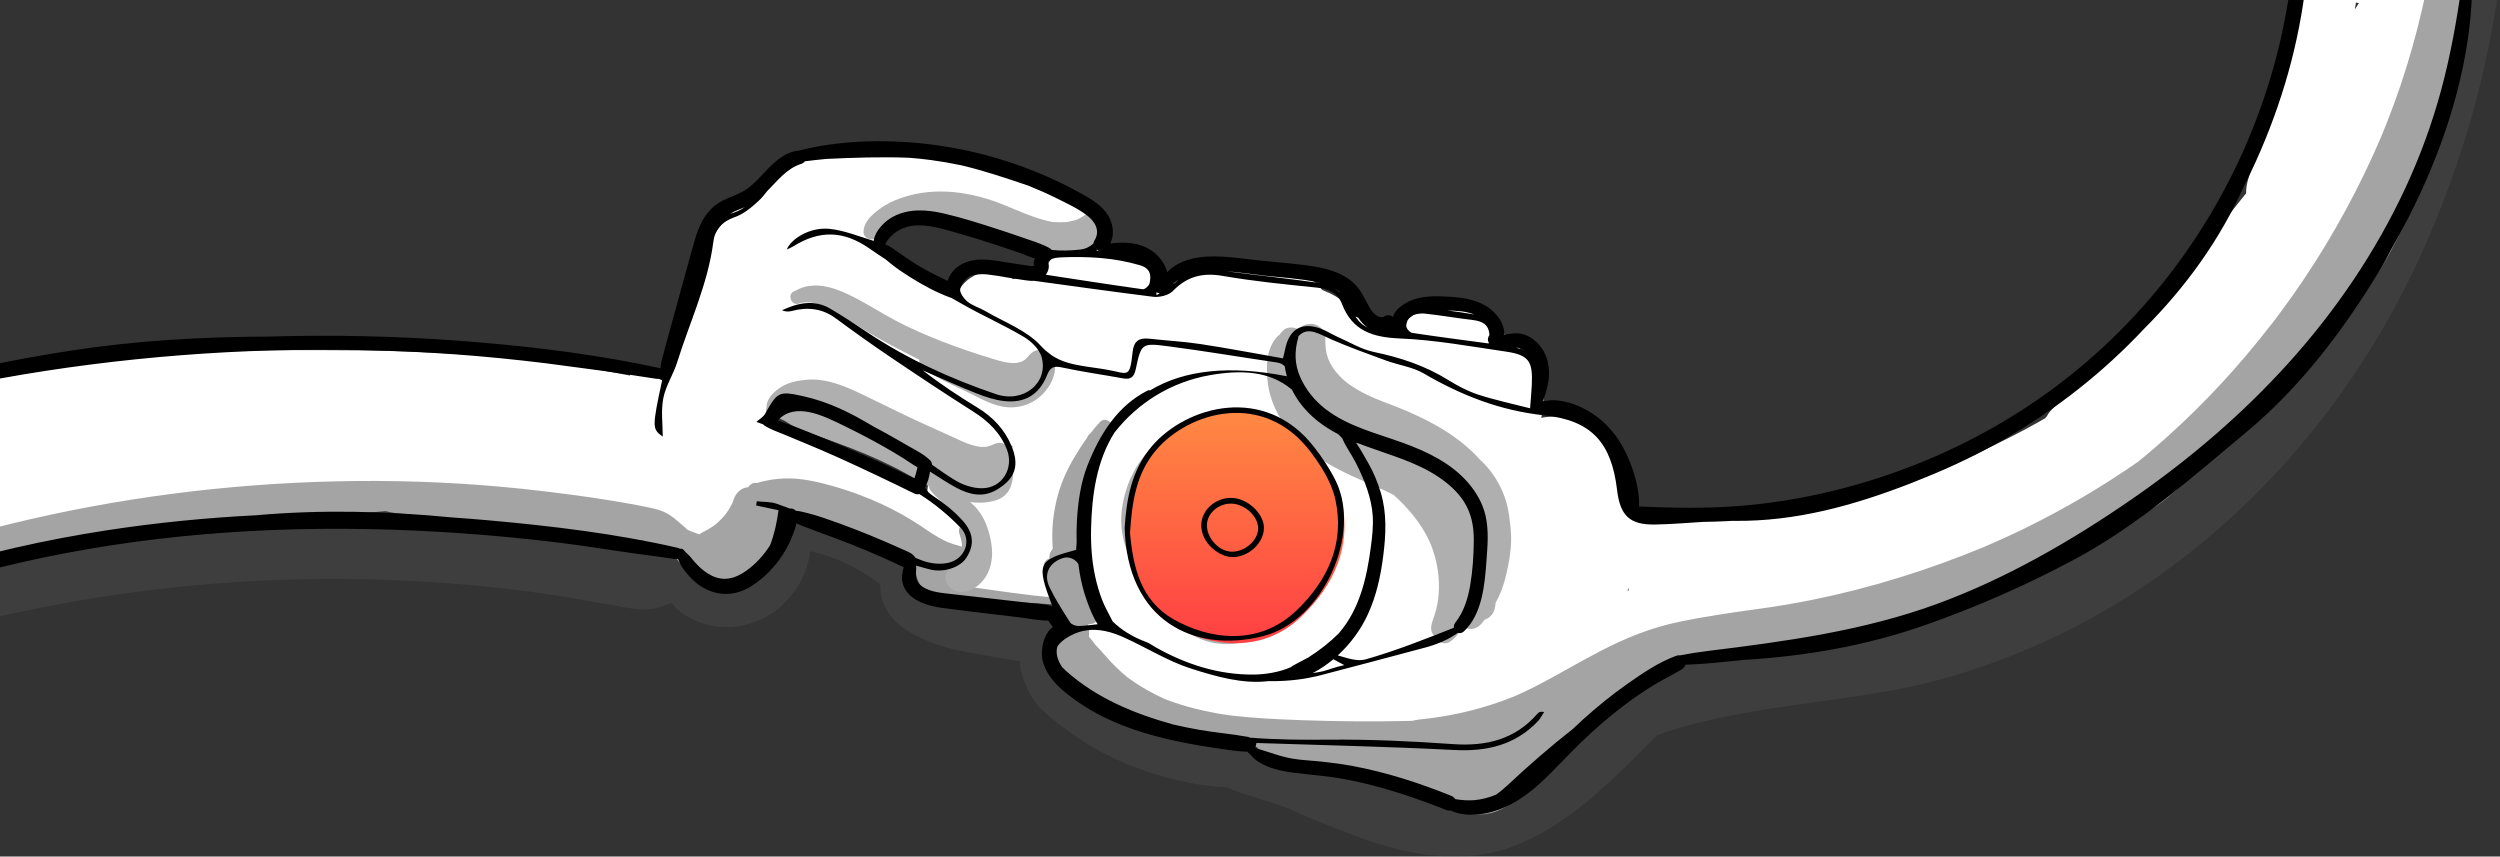 <?xml version="1.0" encoding="UTF-8"?>
<svg width="718px" height="246px" viewBox="0 0 718 246" version="1.1" xmlns="http://www.w3.org/2000/svg" xmlns:xlink="http://www.w3.org/1999/xlink">
    <rect x="0" y="0" width="718" height="246" fill="#333333" stroke="none"/>
    <!-- Generator: Sketch 48.2 (47327) - http://www.bohemiancoding.com/sketch -->
    <title>camera</title>
    <desc>Created with Sketch.</desc>
    <defs>
        <polygon id="path-1" points="0 0.188 790.355 0.188 790.355 250.994 0 250.994"></polygon>
        <polygon id="path-3" points="0.617 0.571 793.288 0.571 793.288 281 0.617 281"></polygon>
        <linearGradient x1="50%" y1="98.581%" x2="50%" y2="0%" id="linearGradient-5">
            <stop stop-color="#FF3D43" offset="0%"></stop>
            <stop stop-color="#FF9143" offset="100%"></stop>
        </linearGradient>
    </defs>
    <g id="VISO.TV---Desktop" stroke="none" stroke-width="1" fill="none" fill-rule="evenodd">
        <g id="camera" transform="translate(-82, -35)">
            <path d="M595.666,181.148 C596.054,181.026 596.374,180.829 595,181.294 C595.031,181.288 595.063,181.282 595.094,181.275 C595.284,181.225 595.478,181.187 595.666,181.148" id="Fill-5" fill="#FFFFFF"></path>
            <path d="M458,115 C458.039,115.027 458.078,115.051 458.118,115.078 C458.068,115.044 458.031,115.02 458,115" id="Fill-7" fill="#FFFFFF"></path>
            <g id="Group-11" transform="translate(0, 18)">
                <mask id="mask-2" fill="white">
                    <use xlink:href="#path-1"></use>
                </mask>
                <g id="Clip-10"></g>
                <path d="M758.307,19.702 C758.415,19.041 758.521,18.379 758.624,17.716 C758.912,17.779 759.198,17.846 759.487,17.909 C759.072,18.488 758.68,19.087 758.307,19.702 M562.485,166.985 C562.778,166.893 563.071,166.8 563.364,166.707 C563.444,166.685 563.517,166.664 563.586,166.644 C563.192,166.839 562.806,167.002 562.485,166.985 M549.428,186.613 C549.51,186.365 549.589,186.115 549.66,185.863 L549.763,186.626 C549.651,186.617 549.54,186.615 549.428,186.613 M383.631,91.758 C382.68,93.09 382.218,94.722 382.169,96.385 C382.144,96.633 382.131,96.885 382.124,97.138 C381.981,97.103 381.839,97.07 381.698,97.039 C379.889,96.642 377.964,96.523 376.114,96.632 C375.003,96.697 373.966,96.904 372.936,97.139 C372.675,96.948 372.41,96.762 372.122,96.604 C370.277,95.588 368.235,95.089 366.133,95.091 C361.91,95.094 358.135,98.089 356.552,101.922 C356.03,101.614 355.508,101.308 354.989,101.006 C350.531,98.412 345.992,95.959 341.38,93.65 C339.855,92.887 338.253,92.148 336.626,91.491 C336.348,91.087 336.08,90.678 335.822,90.263 C335.512,89.767 335.27,89.244 334.988,88.734 C334.772,88.344 334.511,87.977 334.244,87.623 C334.217,87.585 334.185,87.552 334.158,87.516 C334.131,87.307 334.087,87.104 334.026,86.907 C334.781,86.122 335.545,85.347 336.342,84.603 C337.483,83.537 338.637,82.649 339.434,81.245 C340.029,80.197 340.401,79.147 340.656,78.04 C341.122,78.105 341.58,78.171 342.023,78.242 C346.032,78.886 350.04,79.513 354.021,80.313 C361.473,81.811 368.882,83.726 375.946,86.558 C378.771,87.849 381.695,89.586 384.637,90.551 C384.281,90.921 383.944,91.321 383.631,91.758 M348.245,158.888 C348.212,159.091 348.181,159.3 348.148,159.506 C345.9,157.923 343.638,156.46 341.196,155.189 C338.776,153.929 336.222,152.667 333.529,152.094 C333.362,151.845 333.171,151.611 332.951,151.396 C331.417,149.907 329.183,148.703 327.236,147.881 C324.951,146.917 322.728,146.279 320.28,145.883 C319.727,145.794 319.129,145.687 318.506,145.584 C316.171,144.27 313.869,142.82 311.397,141.811 C310.28,141.356 309.154,140.937 307.98,140.646 C307.4,140.502 306.807,140.407 306.217,140.314 C305.865,140.196 305.514,140.137 305.162,140.124 C304.547,139.633 303.842,139.238 303.055,138.984 C304.941,137.571 306.174,135.335 306.166,132.822 C306.164,132.185 306.158,131.548 306.15,130.911 C307.442,131.103 308.738,131.259 310.038,131.39 C310.041,131.391 310.044,131.393 310.047,131.395 C312.129,132.362 314.355,132.98 316.524,133.723 C318.441,134.38 320.003,135.12 322.238,135.447 C323.029,135.562 323.775,135.428 324.396,135.115 C326.482,136.745 328.717,138.206 330.722,139.653 C334.541,142.41 338.354,145.198 342.097,148.063 C344.057,149.602 345.992,151.172 347.894,152.784 C348.283,153.115 348.67,153.449 349.057,153.784 C348.541,155.408 348.393,157.255 348.245,158.888 M789.841,14.622 C789.993,12.458 787.835,11.274 785.986,11.47 C785.885,11.277 785.78,11.084 785.668,10.894 C783.587,7.346 779.964,4.889 775.968,4.024 C772.914,3.362 769.761,3.127 766.652,2.756 C762.377,2.141 758.055,1.511 753.878,0.426 C749.973,-0.588 744.594,1.706 743.88,6.104 C742.34,15.586 740.64,24.996 738.226,34.301 C735.838,43.504 732.96,52.56 729.983,61.584 C729.16,64.08 728.108,66.587 727.497,69.142 C727.249,70.178 727.072,71.305 727.089,72.366 C727.09,72.421 727.095,72.482 727.096,72.54 C726.94,72.696 726.791,72.863 726.651,73.043 C724.538,75.776 722.252,78.416 720.326,81.285 C718.73,83.664 717.089,86.013 715.406,88.331 C714.589,89.457 713.761,90.576 712.924,91.687 C712.558,92.173 712.188,92.656 711.818,93.139 C711.622,93.391 711.426,93.642 711.229,93.893 C709.405,96.21 707.537,98.493 705.631,100.742 C698.102,109.626 689.875,117.833 681.244,125.64 C678.828,127.825 676.207,129.835 673.891,132.121 C672.582,133.412 670.778,134.798 669.917,136.442 C669.793,136.603 669.634,136.811 669.441,137.063 C668.823,137.425 668.22,137.784 667.632,138.118 C664.898,139.67 662.124,141.151 659.313,142.561 C653.966,145.242 648.664,147.946 643.171,150.312 C633.229,154.421 623.062,157.887 612.579,160.341 C607.19,161.603 601.75,162.643 596.271,163.431 C596.239,163.435 596.205,163.439 596.173,163.443 C596.092,163.459 596.009,163.473 595.934,163.483 C595.781,163.502 595.628,163.521 595.475,163.541 C595.413,163.55 595.35,163.557 595.291,163.57 C595.315,163.564 595.337,163.56 595.361,163.554 C594.895,163.614 594.429,163.673 593.962,163.729 C592.483,163.906 591.001,164.065 589.519,164.207 C586.716,164.474 583.908,164.633 581.102,164.849 C578.045,165.083 574.985,165.242 571.928,165.481 C570.358,165.604 568.786,165.671 567.216,165.789 C566.458,165.845 565.669,165.899 564.922,166.056 C564.657,166.111 564.355,166.254 564.045,166.411 C563.795,166.44 563.328,166.517 562.64,166.644 C562.307,166.752 562.003,166.883 561.713,167.03 C560.881,166.032 559.898,165.159 558.792,164.458 C556.348,162.91 553.469,162.395 550.652,162.685 C550.271,159.689 549.604,156.732 548.515,153.961 C546.157,147.962 542.818,143.075 537.396,139.45 C534.879,137.767 531.393,136.706 528.35,136.668 C527.203,136.654 525.811,136.751 524.654,137.01 C525.937,130.422 525.783,121.955 519.633,118.919 C519.319,118.339 518.983,117.774 518.617,117.234 C516.775,114.516 514.077,112.619 511.039,112.047 C511.093,111.919 511.146,111.791 511.2,111.664 C511.416,110.998 511.387,109.973 511.218,109.312 C510.738,107.436 509.3,105.613 507.498,104.852 C505.064,103.825 502.245,104.395 500.129,105.905 C496.067,104.796 491.558,105.013 487.972,107.415 C486.184,108.612 484.602,109.944 483.585,111.73 C482.661,110.464 480.664,109.555 479.353,109.239 C478.242,108.971 477.087,108.91 475.972,108.644 C475.71,108.581 475.434,108.461 475.168,108.419 C474.681,108.131 474.194,107.824 473.675,107.604 C472.88,107.268 472.136,107 471.363,106.903 C469.733,105.028 467.859,103.422 465.657,102.136 C464.426,101.418 463.153,100.822 461.849,100.314 C461.763,100.249 461.673,100.186 461.583,100.124 C461.437,99.879 461.274,99.639 461.079,99.399 C460.834,99.096 460.63,98.854 460.338,98.604 C460.205,98.49 459.206,97.705 459.47,97.927 C459.891,98.283 457.868,96.675 458.316,96.96 C458.12,96.827 457.929,96.702 457.715,96.59 C456.955,96.189 456.139,95.899 455.302,95.713 C452.332,95.053 449.17,94.982 446.11,94.888 C445.604,94.789 445.097,94.695 444.586,94.607 C441.65,94.102 438.753,93.965 435.927,94.723 C435.116,94.552 434.306,94.381 433.494,94.21 C430.382,93.553 427.447,93.09 424.316,93.988 C422.628,94.473 420.949,95.398 419.704,96.647 C419.436,96.915 419.197,97.19 418.978,97.472 C418.194,97.499 417.422,97.61 416.665,97.84 C416.283,96.963 415.755,96.118 415.084,95.329 C414.274,94.374 413.526,93.521 412.569,92.837 C412.11,91.92 411.26,91.244 410.154,91.112 C409.605,91.047 409,91.134 408.448,91.354 C407.981,91.295 407.511,91.252 407.04,91.208 C406.011,91.018 404.981,90.797 403.943,90.742 C403.84,90.737 403.587,90.726 403.366,90.722 C403.206,90.692 403.067,90.666 403.024,90.657 C401.174,90.255 399.281,90.095 397.533,90.52 C397.987,89.518 398.454,88.517 398.761,87.461 C398.959,86.777 399.151,86.158 399.194,85.431 C399.262,85.101 399.265,84.772 399.209,84.442 C399.216,84.388 399.224,84.325 399.232,84.252 C399.479,82.783 399.012,81.312 397.647,80.624 C397.275,79.778 396.842,79.011 396.195,78.256 C393.639,73.76 387.378,71.501 382.499,69.587 C378.463,68.004 374.306,66.748 370.096,65.729 C368.801,65.417 367.5,65.129 366.193,64.86 C365.397,64.631 364.594,64.43 363.801,64.235 C361.46,63.663 359.109,63.137 356.748,62.658 C351.917,61.677 347.05,60.917 342.161,60.293 C334.006,59.252 325.643,58.502 317.565,60.512 C315.311,61.073 312.948,61.916 311.032,63.263 C310.728,63.477 310.418,63.697 310.11,63.926 C309.599,64.125 309.09,64.347 308.583,64.592 C305.992,65.841 303.693,67.998 302.325,70.533 C302.184,70.796 302.054,71.06 301.931,71.324 C297.39,73.831 292.931,76.846 289.682,80.827 C286.94,84.184 285.123,87.666 283.691,91.767 C282.682,94.658 281.909,97.634 281.065,100.577 C279.229,106.979 277.282,113.361 275.569,119.797 C275.251,120.995 274.934,122.196 274.626,123.402 C272.118,123.007 269.425,123.244 266.988,122.812 C264.955,122.452 263.509,123.477 262.924,124.859 C233.476,118.974 203.425,117.539 173.46,117.554 C159.604,117.561 145.719,117.612 131.871,118.135 C119.137,118.617 106.266,119.683 93.845,122.655 C91.213,123.284 88.61,124.021 86.04,124.861 C78.25,125.976 70.494,127.296 62.813,128.902 C44.394,132.751 26.405,138.748 9.998,148.063 C6.233,150.2 4.632,155.658 7.031,159.38 C8.012,160.902 9.309,162.004 10.769,162.664 C10.336,163.671 9.971,164.724 9.69,165.829 C9.554,166.369 9.478,166.916 9.453,167.463 C9.095,167.724 8.596,168.101 8.176,168.421 C7.942,168.606 6.79,169.516 6.435,169.886 C5.847,170.499 5.374,171.237 4.866,171.916 C4.857,171.929 4.84,171.952 4.818,171.984 C4.322,172.459 3.932,173 3.664,173.613 C0.838,178.974 -0.151,184.85 0.277,190.762 C-0.513,193.755 0.42,197.438 2.615,199.453 C3.753,200.498 5.078,201.269 6.549,201.745 C8.828,202.484 10.954,201.863 13.031,201.007 C12.782,201.113 12.532,201.219 12.282,201.324 C40.664,189.359 70.265,180.409 100.517,174.623 C108.571,173.082 116.665,171.792 124.787,170.676 C139.523,168.733 154.327,167.389 169.123,165.999 C176.989,165.259 184.855,164.52 192.72,163.782 C196.379,164.726 200.085,164.847 203.855,165.17 C207.605,165.491 211.356,165.854 215.1,166.237 C222.601,167.005 230.09,167.89 237.562,168.89 L235.216,168.575 C243.282,169.66 251.37,170.605 259.459,171.511 C261.913,171.785 264.368,172.039 266.826,172.271 C267.511,172.927 268.348,173.423 269.298,173.672 C269.52,173.731 269.748,173.78 269.979,173.821 C270.054,173.858 270.129,173.896 270.213,173.936 C270.225,173.942 272.321,174.783 273.417,175.196 C273.481,175.236 273.552,175.28 273.635,175.332 C273.651,175.342 273.668,175.354 273.685,175.365 C273.643,175.327 273.606,175.292 273.561,175.249 C273.566,175.251 273.572,175.254 273.578,175.255 C273.633,175.306 273.691,175.357 273.748,175.407 C273.955,175.551 274.161,175.735 274.276,175.85 C274.68,176.176 275.095,176.49 275.513,176.797 C275.934,177.172 276.329,177.568 276.703,177.989 C278.923,180.998 281.211,183.749 285.057,184.826 C288.778,185.868 292.553,185.078 295.743,183.175 C296.513,183.526 297.425,183.555 298.299,183.038 C302.579,180.508 305.774,176.661 307.087,171.83 C307.512,170.269 306.974,169.025 306.032,168.249 C306.609,166.381 307.01,164.427 307.166,162.489 C309.043,163.405 310.908,164.345 312.788,165.256 C314.433,166.053 316.154,166.7 317.84,167.405 C318.033,167.485 318.225,167.566 318.418,167.647 C318.65,167.745 318.881,167.843 319.112,167.941 C319.875,168.271 320.64,168.594 321.41,168.908 C323.526,169.776 325.641,170.643 327.751,171.524 C332.299,173.458 336.821,175.454 341.313,177.516 C341.998,178.115 342.675,178.722 343.336,179.347 C343.878,179.86 344.387,180.31 344.935,180.76 C345.213,184.28 347.381,187.658 351.104,188.506 C353.619,189.079 356.41,188.958 358.982,189.088 C367.519,189.518 376.046,190.05 384.579,190.588 L383.676,190.466 C384.531,190.568 385.391,190.647 386.252,190.713 C386.31,190.884 386.372,191.055 386.441,191.231 C387.043,192.785 387.871,194.121 388.715,195.548 C389.151,196.284 389.586,197.02 390.023,197.756 C388.623,198.167 387.338,199.012 386.286,200.373 C383.991,203.343 384.098,207.835 386.89,210.522 C390.114,213.625 393.68,216.474 397.408,218.947 C401.168,221.441 405.527,223.255 409.734,224.817 C417.671,227.763 426.602,228.975 435.042,228.581 C435.548,228.557 436.061,228.528 436.576,228.493 C437.193,229.326 438.125,229.962 439.079,230.418 C440.405,231.051 441.614,231.41 443.001,231.541 C443.423,232.181 443.923,232.791 444.503,233.373 C445.926,234.798 447.933,235.999 449.783,236.831 C453.896,238.682 458.403,239.353 462.901,239.286 C466.84,239.227 470.745,238.622 474.674,238.397 C474.977,238.38 475.279,238.365 475.582,238.355 C476.205,239.143 476.875,239.722 477.849,240.257 C479.005,240.893 480.075,241.515 481.322,241.983 C483.315,242.731 485.386,243.162 487.408,242.851 C488.828,243.796 490.31,244.663 491.765,245.447 C494.387,246.86 496.972,248.38 499.718,249.54 C503.081,250.959 506.581,251.444 510.165,250.523 C515.57,249.134 519.49,244.892 522.837,240.697 C526.342,236.302 530.005,232.069 533.697,227.831 C534.582,226.815 535.44,225.773 536.287,224.72 C536.599,224.749 536.915,224.718 537.222,224.615 C540.412,223.546 542.949,221.149 545.502,219.019 C546.511,218.177 547.495,217.34 548.437,216.468 C548.851,216.241 549.265,216.016 549.68,215.794 C552.807,214.118 555.678,211.803 558.597,209.787 C560.191,208.686 561.948,207.632 563.336,206.275 C563.375,206.238 563.41,206.198 563.448,206.159 C564.741,206.787 566.406,206.438 567.521,206.304 C569.265,206.092 570.986,205.885 572.718,205.582 C573.12,205.512 573.523,205.448 573.926,205.387 C574.003,205.375 574.055,205.368 574.096,205.361 C574.124,205.357 574.152,205.354 574.188,205.349 C575,205.247 575.814,205.163 576.628,205.088 C578.185,204.943 579.745,204.837 581.303,204.721 C586.699,204.322 593.212,203.932 598.133,201.13 C611.06,199.324 623.799,196.093 636.143,191.897 C646.046,188.53 655.733,184.533 665.218,180.129 C672.867,176.578 680.379,172.621 687.236,167.684 C688.804,166.554 690.335,165.376 691.831,164.159 C693.024,164.802 694.462,164.999 695.912,164.684 C699.261,163.956 702.035,161.972 704.62,159.821 C707.005,157.836 709.276,155.696 711.544,153.578 C716.153,149.273 720.44,144.713 724.58,139.957 C725.416,138.997 725.932,137.751 726.011,136.501 C728.153,134.574 730.202,132.526 732.243,130.506 C737.411,125.395 742.157,119.889 746.709,114.224 C749.837,110.332 752.965,106.378 755.863,102.278 C757.634,102.77 759.712,102.454 760.909,100.987 C764.844,96.165 767.831,90.76 770.687,85.246 C773.503,79.811 776.029,74.234 778.355,68.574 C782.81,57.731 786.25,46.47 788.606,34.987 C789.303,31.591 789.9,28.114 790.142,24.655 C790.259,22.989 790.377,21.319 790.352,19.647 C790.325,17.908 789.724,16.304 789.841,14.622" id="Fill-9" fill="#FFFFFF" mask="url(#mask-2)"></path>
            </g>
            <g id="Group-26" transform="translate(8, 0)">
                <mask id="mask-4" fill="white">
                    <use xlink:href="#path-3"></use>
                </mask>
                <g id="Clip-25"></g>
                <path d="M26.093,202.761 C25.631,202.956 25.168,203.149 24.707,203.345 C25.267,203.109 25.828,202.872 26.388,202.636 C26.29,202.678 26.192,202.719 26.093,202.761 M792.824,8.216 C792.561,6.185 792.164,4.231 790.561,2.762 C789.285,1.593 787.85,0.872 786.126,0.641 C782.345,0.134 778.714,2.443 777.651,6.165 C777.256,7.547 776.893,8.872 776.605,10.234 C775.293,11.215 774.314,12.576 774.063,14.238 C771.739,29.639 768.407,44.882 763.393,59.643 C762.157,63.279 760.832,66.884 759.419,70.456 C759.079,71.316 758.733,72.174 758.383,73.03 C758.195,73.491 758.005,73.951 757.814,74.411 C757.801,74.441 757.79,74.466 757.779,74.493 C757.036,76.231 756.273,77.959 755.489,79.679 C752.27,86.736 748.72,93.653 744.866,100.385 C741.008,107.123 736.829,113.676 732.348,120.017 C731.197,121.645 730.026,123.26 728.835,124.86 C728.283,125.603 727.725,126.342 727.165,127.079 C726.99,127.309 726.814,127.537 726.639,127.766 C726.538,127.895 726.437,128.024 726.337,128.152 C723.916,131.24 721.457,134.298 718.92,137.289 C709.607,148.268 699.315,158.409 688.177,167.535 C677.826,174.732 666.935,181.148 655.606,186.696 C651.734,188.593 647.809,190.381 643.844,192.076 C627.786,198.734 611.152,203.933 594.096,207.354 C589.067,208.364 584.005,209.204 578.922,209.889 C579.727,209.781 580.533,209.673 581.339,209.565 C572.967,210.677 564.595,211.877 556.318,213.577 C548.323,215.22 540.788,218.248 533.568,222.014 C527.042,225.417 520.733,229.219 514.16,232.539 C512.617,233.319 511.045,234.032 509.472,234.748 C509.42,234.772 509.373,234.793 509.33,234.812 C508.943,234.968 508.556,235.127 508.168,235.281 C507.196,235.665 506.219,236.034 505.236,236.386 C501.722,237.645 498.133,238.699 494.495,239.54 C492.47,240.009 490.431,240.411 488.38,240.747 C487.356,240.915 486.33,241.056 485.305,241.213 C485.22,241.226 485.15,241.237 485.087,241.247 C485.067,241.249 485.051,241.251 485.03,241.253 C484.51,241.313 483.99,241.379 483.47,241.435 C482.143,241.579 480.846,241.698 479.56,242.035 C468.908,242.28 458.248,242.216 447.597,241.828 C440.615,241.574 433.623,241.243 426.686,240.383 C420.5,239.458 414.33,238.037 408.502,235.753 C404.759,234.071 401.154,231.997 397.843,229.573 C395.592,227.725 393.511,225.686 391.602,223.484 C390.592,222.321 389.536,221.109 388.427,220.036 C388.248,219.72 387.982,219.4 387.781,219.122 C387.45,218.663 387.094,218.246 386.726,217.843 C386.887,216.674 386.814,215.475 386.508,214.294 C386.572,214.298 386.636,214.307 386.701,214.307 C386.991,214.269 387.281,214.23 387.57,214.191 C388.553,213.967 389.311,213.196 389.688,212.302 C390.092,211.346 390,210.324 389.547,209.49 C389.726,208.274 389.34,206.987 388.449,206.03 C388.351,205.925 388.288,205.864 388.246,205.829 C388.23,205.8 388.215,205.774 388.195,205.738 C388.048,205.484 387.897,205.235 387.756,204.976 C387.704,204.879 387.653,204.763 387.616,204.674 C387.507,204.37 387.403,204.067 387.308,203.757 C387.26,203.597 387.218,203.435 387.173,203.275 C387.335,201.111 386.32,198.894 385.861,196.804 C385.668,195.928 385.505,195.046 385.357,194.162 C385.308,193.868 385.261,193.573 385.216,193.277 C385.145,192.788 385.131,192.686 385.174,192.974 C385.215,193.261 385.205,193.158 385.143,192.666 C385.11,192.369 385.08,192.071 385.052,191.773 C384.849,189.538 384.78,187.245 384.834,184.962 C385.31,180.459 386.476,176.032 387.268,171.58 C387.369,171.016 387.292,170.49 387.097,170.033 C387.186,169.739 387.278,169.445 387.37,169.152 C387.89,168.038 388.545,166.999 389.149,165.928 C389.822,164.736 390.281,163.449 390.719,162.156 C390.762,162.026 390.79,161.899 390.809,161.775 C391.5,160.657 392.244,159.559 393.03,158.452 C394.307,156.654 391.492,154.554 389.999,156.118 C388.999,157.164 388.05,158.292 387.146,159.468 C386.842,159.657 386.579,159.94 386.392,160.335 C386.331,160.464 386.27,160.595 386.209,160.725 C384.804,162.667 383.518,164.706 382.336,166.711 C380.175,170.381 378.408,174.501 377.441,178.649 C376.43,182.985 376.006,187.323 376.302,191.773 C376.319,192.044 376.347,192.317 376.369,192.589 C375.71,193.303 375.305,194.217 375.382,195.18 C375.387,195.239 375.393,195.298 375.398,195.356 C374.589,195.664 373.914,196.302 373.776,197.155 C373.349,199.804 374.724,202.796 375.882,205.143 C376.128,205.642 376.385,206.136 376.645,206.627 C374.874,206.388 373.062,206.298 371.378,206.098 C369.175,205.838 366.973,205.559 364.774,205.27 C361.232,204.782 357.695,204.263 354.151,203.791 C354.364,203.819 354.577,203.848 354.79,203.876 C352.389,203.553 349.974,203.201 347.605,202.681 C348.678,202.275 349.703,201.689 350.672,200.904 C352.679,199.28 354.206,196.382 354.6,193.724 C354.825,193.469 355.006,193.148 355.119,192.755 C355.702,190.726 355.674,188.728 354.851,186.77 C354.275,185.398 353.025,184.414 351.455,184.844 C350.097,185.217 349.023,186.827 349.527,188.236 C349.909,189.304 350.189,190.508 350.283,191.597 C350.205,191.731 350.135,191.875 350.071,192.025 C349.791,191.862 349.485,191.737 349.151,191.661 C345.178,190.759 341.901,188.367 338.437,186.049 C334.763,183.591 330.901,181.452 326.876,179.623 C322.773,177.758 318.552,176.149 314.222,174.898 C309.998,173.68 305.478,172.518 301.063,172.406 C298.608,172.345 296.106,172.595 293.706,173.112 C292.957,173.272 292.163,173.466 291.382,173.722 C290.679,173.607 290.018,173.719 289.421,174.29 C289.257,174.447 289.108,174.62 288.968,174.802 C288.891,174.849 288.817,174.9 288.742,174.951 C286.92,175.109 285.555,176.359 284.796,178.189 C284.636,178.576 284.511,178.966 284.374,179.361 C284.358,179.405 284.344,179.444 284.329,179.481 C284.005,180.153 283.651,180.806 283.25,181.435 C283.064,181.725 282.867,182.007 282.667,182.288 C282.68,182.27 282.381,182.676 282.261,182.845 C282.128,182.999 281.845,183.339 281.805,183.383 C281.526,183.69 281.234,183.984 280.943,184.279 C279.911,185.329 279.353,185.803 278.17,186.536 C277.586,186.898 277.01,187.268 276.389,187.559 C276.007,187.738 275.714,187.875 275.368,188.12 C275.221,188.234 275.075,188.347 274.927,188.461 C274.615,188.372 274.303,188.278 273.994,188.17 C273.471,187.987 272.96,187.775 272.442,187.58 C272.436,187.577 272.43,187.574 272.423,187.571 C272.338,187.536 272.253,187.498 272.168,187.462 C271.924,187.359 271.678,187.258 271.432,187.156 C271.176,186.882 270.909,186.621 270.622,186.38 C269.153,185.144 267.56,183.612 265.971,182.683 C263.991,181.526 262.454,181.189 260.419,180.762 C258.392,180.335 256.362,179.943 254.321,179.584 C250.58,178.925 246.831,178.3 243.07,177.77 C234.418,176.551 225.748,175.483 217.044,174.719 C201.744,173.377 186.378,172.892 171.023,173.228 C139.307,173.921 107.571,177.974 76.761,185.533 C68.365,187.593 60.06,189.875 51.895,192.715 C43.456,195.649 35.18,198.904 26.96,202.394 C22.306,204.324 17.744,206.209 13.395,208.762 C12.955,209.021 12.515,209.282 12.074,209.541 C11.664,209.781 10.789,210.415 10.199,210.852 C9.503,211.367 8.805,211.868 8.078,212.347 C5.892,213.787 4.141,215.674 2.242,217.456 C-1.29,220.772 1.331,227.527 6.311,227.264 C7.585,227.197 8.853,227.137 10.129,227.148 C12.01,227.166 13.814,226.729 15.653,226.396 C14.929,226.493 14.206,226.59 13.482,226.687 C17.475,226.163 21.38,225.525 25.28,224.5 C28.436,223.671 31.522,222.543 34.668,221.661 C41.14,219.847 47.66,218.179 54.185,216.57 C60.64,214.978 67.144,213.562 73.624,212.084 C80.111,210.605 86.632,209.276 93.179,208.097 C99.899,206.887 106.647,205.864 113.411,204.935 C142.971,201.079 172.864,200.291 202.593,202.496 C210.275,203.065 217.939,203.848 225.579,204.828 C230.756,205.547 235.921,206.355 241.075,207.225 C243.884,207.7 246.68,208.227 249.483,208.733 C250.843,208.978 252.207,209.21 253.568,209.455 C256.626,210.005 259.606,210.403 262.663,209.569 C263.331,209.387 263.989,209.16 264.651,208.959 C265.421,208.725 266.161,208.428 266.871,208.081 C267.18,208.48 267.489,208.879 267.798,209.278 C268.015,209.494 268.233,209.707 268.455,209.918 C269.212,210.604 270.04,211.229 270.908,211.769 C273.032,213.092 275.535,214.119 277.995,214.62 C283.447,215.732 288.595,214.901 293.542,212.399 C297.596,210.349 301.091,206.756 303.411,202.89 C304.614,200.884 305.605,198.594 306.144,196.317 C306.382,195.312 306.555,194.284 306.662,193.253 C309.574,193.961 312.436,194.87 315.224,195.98 C317.708,197.09 320.124,198.343 322.451,199.756 C323.927,200.653 325.344,201.721 326.791,202.735 C326.76,203.424 326.826,204.111 326.922,204.825 C327.024,206.545 327.547,208.103 328.465,209.816 C329.233,211.25 330.318,212.685 331.539,213.782 C334.185,216.159 337.055,217.599 340.244,218.957 C339.825,218.781 339.406,218.605 338.987,218.428 C344.562,221.141 350.829,222.137 356.889,223.216 C360.111,223.791 363.34,224.333 366.573,224.844 C366.685,224.861 366.798,224.877 366.91,224.896 C366.896,227.292 367.699,229.594 368.654,231.853 C369.456,233.751 370.188,235.267 371.504,236.895 C372.267,237.838 373.102,238.721 373.998,239.54 C376.217,241.565 378.652,243.381 381.076,245.15 C389.678,251.43 399.569,255.863 409.884,258.494 C415.145,259.837 420.705,260.982 426.179,261.023 C427.074,261.439 428.021,261.828 428.95,262.177 C431.155,263.008 433.443,263.636 435.679,264.375 C437.959,265.128 440.256,265.809 442.515,266.627 C443.078,266.83 443.636,267.044 444.197,267.249 C445.875,268.026 447.519,268.869 449.241,269.546 C458.125,273.04 466.964,276.922 476.29,279.1 C486.863,281.569 498.194,282.023 508.482,278.088 C519.393,273.914 528.493,266.815 536.946,258.886 C541.357,254.749 545.652,250.483 549.889,246.169 C550.805,245.833 551.723,245.505 552.647,245.195 C555.621,244.195 558.639,243.337 561.683,242.576 C568.802,240.795 576.015,239.524 583.261,238.384 C598.173,236.037 613.274,234.65 627.951,230.996 C640.725,227.815 653.121,223.167 664.989,217.492 C688.319,206.337 709.441,190.308 727.094,171.474 C745.949,151.357 761.003,127.849 771.786,102.514 C777.477,89.144 782.216,75.439 785.774,61.347 C787.485,54.568 788.942,47.725 790.149,40.838 C791.45,33.423 792.618,25.918 793.044,18.396 C793.137,16.744 793.24,15.088 793.283,13.433 C793.329,11.679 793.049,9.954 792.824,8.216" id="Fill-24" fill-opacity="0.5" fill="#4A4A4A" mask="url(#mask-4)"></path>
            </g>
            <path d="M363,204 C363.669,204.11 364.336,204.218 365,204.328 L363,204 Z" id="Fill-27" fill="#AFAFAF"></path>
            <path d="M515.023,180.877 C514.049,176.242 511.535,171.524 508.211,168.143 C507.903,167.83 507.581,167.524 507.251,167.223 C503.637,163.17 499.203,159.863 494.496,157.193 C491.205,155.327 487.76,153.749 484.261,152.318 C480.814,150.908 477.527,149.855 474.373,148.267 C470.865,146.503 467.903,144.647 465.489,141.553 C464.375,140.125 463.505,138.528 463.052,136.77 C462.697,135.399 462.712,134.001 462.599,132.609 C462.626,132.427 462.648,132.247 462.655,132.107 C462.675,131.566 462.563,131.063 462.319,130.596 C462.267,130.428 462.2,130.269 462.116,130.116 C462.03,129.968 461.839,129.75 461.793,129.691 C461.766,129.657 461.58,129.383 461.459,129.263 C461.339,129.144 460.808,128.738 460.663,128.643 C460.382,128.466 460.106,128.362 459.828,128.269 C459.554,128.17 459.528,128.161 459.502,128.153 C459.135,128.047 458.742,128.008 458.359,128 C458.004,128.019 457.478,128.087 457.219,128.146 C456.877,128.226 456.387,128.462 456.192,128.564 C455.881,128.727 455.531,129.008 455.328,129.214 C455.171,129.4 455.07,129.533 454.969,129.665 C453.494,128.784 451.478,128.759 450.261,130.168 C450.09,130.36 449.923,130.559 449.762,130.761 C449.518,131.121 449.113,131.441 448.718,131.775 C448.394,132.14 448.102,132.528 447.844,132.94 C447.158,133.995 446.668,135.163 446.349,136.381 C445.717,138.792 445.833,140.969 445.96,143.395 C446.213,148.234 448.155,153.207 451.039,157.091 C451.369,157.537 451.703,157.98 452.04,158.419 C450.706,157.359 449.268,156.451 447.735,155.758 C444.626,154.356 441.724,153.505 438.27,153.358 C435.66,153.247 433.255,153.771 430.905,154.639 C430.078,154.925 429.255,155.268 428.433,155.673 C428.019,155.876 427.618,156.144 427.236,156.457 C426.205,156.373 425.271,156.492 424.222,156.803 C423.593,156.989 422.973,157.2 422.362,157.44 C421.271,157.867 420.179,158.323 419.121,158.829 C420.912,158.094 420.665,158.202 418.197,159.242 C417.975,159.378 417.749,159.557 417.539,159.706 C415.955,160.83 414.386,162.024 412.984,163.376 C407.826,168.351 404.981,174.765 404.144,181.822 C403.641,186.063 404.484,190.664 406.261,194.717 C407.304,203.266 412.566,210.471 420.171,214.297 C424.517,218.41 430.631,220.586 436.579,219.863 C442.238,219.174 447.732,217.404 452.338,213.923 C454.582,212.228 456.697,210.516 458.453,208.308 C460.81,205.346 462.454,202.558 463.896,199.053 C464.8,196.855 465.389,194.59 465.724,192.29 C468.413,185.148 467.774,176.622 463.484,170.264 C462.269,168.465 460.744,166.995 458.765,166.176 C458.274,165.381 457.745,164.596 457.179,163.83 C459.028,165.357 460.987,166.739 463.055,167.953 C467.729,170.698 472.731,172.844 477.709,174.953 C476.944,174.628 476.179,174.304 475.414,173.979 C477.751,174.975 480.062,176.013 482.3,177.18 C486.431,180.928 490.1,185.222 492.432,190.258 C494.145,193.959 495.116,198.236 495.25,202.311 C495.32,204.442 495.197,206.592 494.772,208.683 C494.545,209.801 494.253,210.905 493.891,211.986 C493.485,213.198 492.95,214.347 493.029,215.657 C493.081,216.532 493.552,217.424 494.231,218.058 C494.362,218.358 494.552,218.643 494.812,218.903 C495.698,219.794 497.26,220.06 498.342,219.361 C500.007,218.285 501.266,216.641 502.268,214.846 C502.398,214.95 502.535,215.049 502.682,215.136 C504.584,216.253 506.534,215.406 507.748,213.801 C507.949,213.535 508.15,213.267 508.351,212.996 C509.72,212.528 510.882,211.476 511.256,209.931 C511.4,209.34 511.491,208.741 511.546,208.139 C512.139,207.072 512.678,205.956 513.132,204.776 C514.008,202.498 514.637,200.15 515.068,197.759 C515.46,196.003 515.72,194.216 515.881,192.413 C516.098,189.991 516.012,187.521 515.669,185.098 C515.538,183.674 515.314,182.257 515.023,180.877 Z" id="Fill-29" fill="#AFAFAF"></path>
            <path d="M497,190 C496.667,189.667 496.333,189.333 496,189 C496.329,189.337 496.663,189.669 497,190" id="Fill-31" fill="#AFAFAF"></path>
            <path d="M372.253,164.377 C371.619,162.651 369.471,161.589 367.504,162.563 C367.003,162.811 366.215,163.075 365.519,163.27 C364.779,163.477 365.233,163.313 365.425,163.294 C365.231,163.313 365.039,163.331 364.844,163.341 C364.303,163.37 363.757,163.353 363.216,163.3 C363.394,163.307 362.465,163.148 362.302,163.11 C361.822,162.998 361.347,162.867 360.877,162.72 C360.404,162.574 359.938,162.411 359.475,162.237 C359.358,162.193 359.243,162.148 359.127,162.103 C359.133,162.101 358.717,161.926 358.553,161.85 C353.622,159.562 348.634,157.402 343.716,155.088 C338.902,152.822 334.162,150.402 329.351,148.132 C324.583,145.882 319.523,143.698 314.139,144.034 C311.496,144.2 308.599,144.714 306.318,146.155 C304.263,147.453 301.989,149.599 302.162,152.098 C302.139,152.17 302.12,152.243 302.091,152.313 C301.516,154.058 303.803,156.053 305.376,154.855 C305.388,154.844 305.401,154.835 305.413,154.823 C305.433,154.821 305.454,154.818 305.474,154.815 C305.784,155.084 306.15,155.308 306.55,155.476 C307.767,155.99 308.786,156.865 309.987,157.436 C311.5,158.155 312.992,158.822 314.573,159.382 C317.253,160.33 319.924,161.302 322.593,162.28 C327.835,164.204 332.996,166.302 338.004,168.782 C341.683,170.604 345.215,172.724 348.831,174.668 C348.842,175.084 348.967,175.495 349.246,175.861 C350.848,177.966 353.234,179.482 355.005,181.49 C356.545,183.235 357.753,185.217 359.216,187.009 C359.567,188.385 359.833,189.745 359.849,191.192 C359.862,192.513 359.683,194.607 359.06,195.427 C358.839,195.718 358.568,196.024 358.276,196.257 C358.335,196.179 357.671,196.543 358.034,196.387 C357.579,196.583 356.105,197.089 355.343,197.634 C353.004,199.307 352.9,202.46 355.343,204.114 C358.539,206.277 362.478,204.128 364.555,201.443 C366.427,199.024 367.143,195.683 366.882,192.657 C366.643,189.87 365.959,187.165 364.804,184.62 C364.247,183.392 363.476,182.244 362.64,181.19 C362.046,180.44 361.319,179.83 360.625,179.18 C363.118,179.543 365.656,179.443 368.164,178.642 C373.5,176.938 373.65,170.515 372.253,164.377" id="Fill-33" fill="#AFAFAF"></path>
            <path d="M372.097,164 C374.147,162.983 371.471,162.384 372.097,164" id="Fill-35" fill="#AFAFAF"></path>
            <path d="M383.445,136.541 C382.208,135.165 379.594,135.102 378.257,136.386 C377.898,136.652 377.572,136.985 377.292,137.379 C377.074,137.687 376.375,138.346 376.018,138.545 C375.828,138.65 375.625,138.761 375.421,138.854 C375.388,138.863 375.336,138.879 375.247,138.907 C374.981,138.989 374.716,139.067 374.445,139.131 C374.355,139.153 373.793,139.241 373.86,139.245 C371.588,139.43 369.402,138.746 367.197,138.081 C362.25,136.588 357.353,134.933 352.542,133.057 C347.919,131.254 343.47,129.335 339.091,127.005 C334.643,124.637 330.402,121.841 325.857,119.663 C323.258,118.417 320.578,117.379 317.686,117.067 C316.417,116.931 315.094,117.014 313.834,117.214 C312.421,117.439 311.201,118.12 309.933,118.745 C308.003,119.695 309.348,122.907 311.417,122.199 C315.715,120.728 320.895,123.86 324.365,126.074 C328.8,128.905 333.229,131.668 337.895,134.123 C340.591,135.541 343.29,136.966 346.021,138.324 C345.982,139.131 346.251,139.937 346.927,140.496 C350.245,143.235 354.427,145.017 358.307,146.847 C362.017,148.598 365.934,151.062 370.019,151.796 C374.145,152.538 378.432,151.233 381.383,148.276 C384.357,145.297 386.657,140.113 383.445,136.541" id="Fill-37" fill="#AFAFAF"></path>
            <path d="M400.012,97.772 C398.673,96.014 395.886,95.188 393.947,96.543 C393.19,97.072 392.381,97.581 391.539,97.971 C391.543,97.945 390.748,98.23 390.565,98.283 C390.002,98.448 389.431,98.576 388.857,98.693 C388.789,98.707 388.739,98.718 388.704,98.725 C388.504,98.746 388.302,98.764 388.101,98.778 C387.578,98.815 387.054,98.826 386.53,98.83 C386.004,98.833 385.478,98.832 384.952,98.799 C384.727,98.786 384.504,98.765 384.279,98.743 C384.214,98.737 384.177,98.734 384.156,98.734 C384.104,98.721 384.02,98.704 383.883,98.676 C379.163,97.723 374.842,95.688 370.403,93.877 C361.099,90.081 350.663,88.487 340.977,91.798 C338.67,92.587 336.417,93.639 334.467,95.131 C332.399,96.713 330.169,98.633 330.005,101.434 C329.888,103.408 332.062,104.211 333.563,103.505 C335.253,102.71 336.371,100.972 337.994,100.007 C339.589,99.058 341.32,98.466 343.12,98.051 C347.135,97.125 351.965,97.299 356.175,97.887 C360.974,98.557 365.309,100.309 369.639,102.421 C374.028,104.562 378.481,106.774 383.324,107.597 C389.228,108.598 394.84,107.851 399.645,104.032 C401.482,102.572 401.296,99.456 400.012,97.772" id="Fill-39" fill="#AFAFAF"></path>
            <path d="M467.361,178.919 C466.268,173.877 463.19,168.952 460.012,164.73 C445.945,146.048 423.589,152.625 413.797,164.116 C407.712,171.257 406.582,179.945 406,188.886 C406.893,199.178 409.27,209.107 418.854,214.635 C429.572,220.816 444.545,222.931 455.865,211.979 C465.225,202.924 470.185,191.95 467.361,178.919" id="Fill-1" fill="url(#linearGradient-5)"></path>
            <path d="M418.898,212.777 C409.686,207.468 407.402,197.933 406.543,188.049 C407.102,179.463 408.189,171.118 414.037,164.261 C423.45,153.226 444.936,146.909 458.457,164.851 C461.512,168.905 464.47,173.635 465.52,178.477 C468.234,190.991 463.467,201.53 454.471,210.226 C443.591,220.743 429.2,218.713 418.898,212.777 M465.663,173.195 C463.959,169.693 461.736,166.372 459.331,163.297 C445.172,145.188 422.702,151.693 412.929,163.025 C406.747,170.192 405.514,178.883 405,186.601 C405.669,213.01 424.758,222.845 444.841,217.669 C462.139,213.211 473.028,188.329 465.663,173.195" id="Fill-51" fill="#000000"></path>
            <path d="M443.333,186.973 C443.156,190.363 439.435,193.527 435.72,193.446 C432.021,193.366 428.448,189.412 428.632,185.601 C428.791,182.314 432.033,179.557 435.647,179.637 C439.608,179.725 443.516,183.455 443.333,186.973 M435.656,178 C431.033,177.954 427.126,181.462 427.003,185.647 C426.846,190.989 432.229,194.974 435.948,195 C440.591,195.032 444.952,190.973 445,186.657 C445.046,182.496 440.242,178.046 435.656,178" id="Fill-53" fill="#000000"></path>
            <path d="M349.264,198.588 C353.185,199.486 357.757,197.949 359.542,195.187 C361.87,191.584 361.727,188.087 358.356,184.399 C355.984,181.804 353.169,179.492 350.207,177.589 C348.952,176.783 348.122,175.958 347.703,175.054 C348.401,173.593 348.911,172.045 349.092,170.436 C351.754,172.103 354.151,173.746 356.699,175.099 C360.436,177.083 364.324,178.009 368.325,175.62 C373.592,172.475 374.861,168.672 372.484,163.03 C370.487,158.288 367.163,154.772 362.775,152.097 C357.366,148.799 352.075,145.308 347.004,141.355 C352.108,143.563 357.17,145.879 362.336,147.933 C364.912,148.957 367.636,149.877 370.368,150.185 C376.328,150.859 380.471,148.331 382.688,142.801 C383.567,140.608 384.477,139.992 386.899,140.515 C392.744,141.778 398.682,142.603 404.571,143.67 C406.818,144.078 407.717,143.233 408.191,141.006 C409.755,133.684 409.874,133.465 417.296,134.426 C427.772,135.781 438.194,137.556 448.648,139.091 C449.793,139.259 450.539,139.656 450.996,140.258 C451.117,141.201 451.312,142.14 451.573,143.065 C435.2,139.83 422.096,141.204 412.307,147.121 C412.096,147.042 411.847,147.044 411.584,147.176 C402.911,151.525 397.81,159.854 394.362,168.574 C392.368,173.619 391.598,179.186 391.289,184.571 C391.17,186.658 391.148,188.75 391.216,190.839 C391.161,191.525 391.11,192.217 391.067,192.917 C380.14,195.833 379.478,196.706 384.258,209.138 C384.131,209.078 383.993,209.027 383.843,208.989 C381.484,208.369 378.883,208.309 376.46,208.03 C374.001,207.746 371.543,207.463 369.084,207.179 C364.262,206.623 359.44,206.079 354.617,205.539 C351.812,205.225 348.152,204.888 346.049,202.758 C344.991,201.687 345.013,200.532 345.095,199.101 C345.129,198.508 345.143,197.958 345.104,197.438 C346.513,197.835 347.875,198.27 349.264,198.588 M344.606,172.433 C338.122,169.233 331.534,166.245 324.863,163.458 C321.277,161.961 317.689,160.47 314.082,159.026 C312.193,158.27 310.288,157.553 308.383,156.841 C307.397,156.473 306.4,156.071 305.39,155.725 C310.412,150.274 318.598,154.468 324.324,157.251 C328.237,159.153 332.093,161.165 335.88,163.305 C337.775,164.377 339.641,165.485 341.484,166.645 C342.8,167.473 344.119,168.432 345.504,169.214 C345.501,169.222 345.498,169.231 345.496,169.24 C345.246,170.353 344.989,171.406 344.606,172.433 M380.924,134.316 C376.848,129.843 370.398,127.515 364.943,124.316 C363.299,123.352 361.346,122.825 359.896,121.652 C358.822,120.783 357.52,118.99 357.775,117.972 C358.086,116.729 359.063,115.382 360.182,114.518 C360.717,114.258 361.291,114.073 361.887,113.956 C363.044,113.728 364.24,113.712 365.444,113.804 C365.582,113.823 365.718,113.842 365.851,113.86 C366.767,113.983 367.684,114.108 368.6,114.232 C369.54,114.395 370.468,114.571 371.368,114.711 C373.003,114.965 374.636,115.226 376.272,115.464 C377.184,115.597 378.082,115.713 378.968,115.648 C390.363,117.216 401.757,118.799 413.17,120.233 C415.013,120.464 417.652,119.814 418.871,118.557 C422.987,114.31 427.478,113.244 433.277,114.256 C442.17,115.808 451.192,116.666 460.183,117.601 C463.529,117.95 466.185,119.078 467.402,122.263 C470.378,130.054 476.239,131.886 484.103,132.21 C494.244,132.628 504.336,134.497 514.415,135.968 C521.04,136.935 522.243,138.652 521.937,145.447 C521.852,147.328 521.668,149.205 521.441,152.265 C516.14,150.898 511.245,149.872 506.521,148.328 C503.525,147.35 500.645,145.819 497.954,144.148 C491.359,140.058 484.228,137.677 476.653,136.104 C473.005,135.346 469.623,133.278 466.146,131.745 C464.289,130.927 462.562,129.74 460.643,129.148 C455.732,127.632 452.493,129.599 451.253,134.589 C451.041,135.44 450.855,136.299 450.48,137.919 C442.383,136.499 434.654,135.013 426.879,133.828 C421.977,133.082 417.003,132.821 412.068,132.276 C409.159,131.955 407.634,132.897 407.292,136.064 C406.456,143.83 406.029,142.279 400.127,141.212 C397.496,140.736 394.83,140.455 392.199,139.981 C387.902,139.206 384.371,138.1 380.924,134.316 M379.048,111.4 C378.963,111.2 378.865,111.376 378.984,111.325 C378.464,111.547 377.684,111.351 377.145,111.274 C375.598,111.054 374.055,110.806 372.51,110.576 C369.575,110.138 366.56,109.477 363.581,109.553 C360.954,109.62 358.422,110.356 356.431,112.12 C355.479,112.961 354.537,114.294 354.192,115.673 C351.245,114.295 348.341,112.876 345.546,111.166 C343.806,110.102 342.131,108.946 340.446,107.796 C339.147,106.911 337.73,105.716 336.19,105.166 C337.485,102.794 339.642,101 342.287,100.222 C346.515,98.978 351.125,100.274 355.223,101.419 C359.712,102.672 364.169,104.034 368.594,105.495 C370.718,106.196 372.833,106.922 374.941,107.669 C376.379,108.178 377.821,108.78 379.281,109.287 C378.863,109.837 378.72,110.633 379.048,111.4 M409.375,111.172 C412.355,112.053 412.733,114.003 412.136,116.429 C411.966,117.123 410.772,118.153 410.182,118.071 C400.905,116.776 391.651,115.325 382.369,113.906 C382.369,113.902 382.369,113.897 382.368,113.893 C383.176,112.808 383.489,111.377 382.965,110.227 C383.641,109.365 384.857,108.986 386.768,108.911 C394.454,108.608 401.959,108.983 409.375,111.172 M291.334,96.497 C292.83,95.702 294.442,95.141 295.989,94.448 C294.65,95.369 293.112,96.069 291.334,96.497 M397.002,106.694 C397.137,106.77 397.279,106.833 397.428,106.881 C397.431,106.928 397.431,106.975 397.437,107.02 C397.257,106.986 397.077,106.952 396.897,106.916 C396.933,106.841 396.967,106.769 397.002,106.694 M408.019,109.122 C408.015,109.121 408.012,109.121 408.007,109.12 C407.224,108.938 406.437,108.769 405.65,108.605 C406.447,108.717 407.246,108.882 408.019,109.122 M415.104,119.141 C414.798,119.348 414.486,119.561 414.169,119.785 C414.144,119.486 414.12,119.221 414.099,118.979 C414.402,119.119 414.755,119.169 415.104,119.141 M420.441,115.349 C419.884,115.88 419.265,116.361 418.592,116.834 C419.158,116.281 419.778,115.786 420.441,115.349 M445.473,114.199 C450.37,114.729 455.393,114.988 460.213,116.038 C460.64,116.131 461.057,116.235 461.468,116.345 C452.405,115.044 443.294,114.085 434.212,112.909 C437.984,113.188 441.772,113.798 445.473,114.199 M466.726,119.042 C466.188,118.572 465.63,118.104 465.054,117.695 C465.682,118.02 466.277,118.389 466.837,118.808 C466.793,118.883 466.755,118.961 466.726,119.042 M474.877,129.138 C473.474,128.481 472.246,127.449 471.274,125.861 C471.548,126.009 471.828,126.15 472.119,126.286 C472.801,127.313 473.603,128.249 474.67,129.001 C474.738,129.049 474.808,129.092 474.877,129.138 M505.476,125.334 C505.137,125.27 504.78,125.207 504.401,125.143 C502.161,124.76 499.908,124.446 497.65,124.168 C500.248,124.237 503.03,124.359 505.476,125.334 M486.238,127.034 C486.446,126.733 486.671,126.432 486.967,126.165 C487.259,125.904 487.58,125.681 487.919,125.491 C488.931,125.106 490.12,124.952 491.159,125.063 C495.832,125.562 500.469,126.38 505.137,126.932 C508.018,127.273 509.652,128.467 509.767,131.237 C509.316,131.796 509.156,132.605 509.551,133.363 C509.565,133.389 509.582,133.411 509.596,133.437 C509.583,133.508 509.576,133.574 509.563,133.647 C502.131,132.645 494.856,131.711 487.605,130.609 C486.91,130.504 485.892,129.352 485.883,128.674 C485.876,128.181 486.008,127.572 486.238,127.034 M519.98,135.764 C519.249,135.398 518.389,135.099 517.384,134.85 C518.326,134.89 519.172,135.164 519.98,135.764 M474.169,224.385 C471.817,225.052 468.977,224.008 466.213,223.231 C469.881,219.878 472.875,215.764 474.884,211.365 C477.326,206.016 478.538,200.391 479.274,194.583 C480.044,188.505 480.341,182.384 478.554,176.446 C477.662,173.485 476.431,170.534 474.885,167.852 C473.801,165.973 472.719,163.978 471.46,162.146 C471.759,162.234 472.055,162.32 472.352,162.406 C473.014,162.666 473.68,162.919 474.349,163.165 C481.437,165.774 488.822,167.737 495.159,171.997 C497.982,173.895 500.608,176.194 502.45,179.08 C504.631,182.495 505.314,186.301 505.273,190.309 C505.229,194.547 504.955,198.921 504.237,203.102 C503.577,206.948 502.412,210.707 499.974,213.819 C499.601,214.295 499.493,214.817 499.567,215.292 C491.197,218.592 482.805,221.935 474.169,224.385 M461.852,227.809 C460.953,228.026 459.988,228.153 459.032,228.296 C461.126,227.201 463.106,225.865 464.939,224.341 C465.899,224.813 466.928,225.437 468.084,226.022 C465.217,226.618 463.647,227.373 461.852,227.809 M441.921,228.737 C431.941,228.805 422.602,225.8 413.902,220.9 C413.015,220.4 412.185,219.751 411.243,219.404 C407.22,217.922 404.041,215.899 401.537,213.453 C401.52,213.412 401.504,213.371 401.483,213.329 C400.495,211.308 399.341,209.407 398.53,207.298 C397.688,205.113 397.032,202.856 396.536,200.568 C395.556,196.046 395.252,191.404 395.358,186.784 C395.573,177.334 396.92,167.341 402.085,159.23 C408.675,150.767 418.308,144.685 429.581,142.731 C438.16,141.245 446.549,141.384 453.057,146.924 C453.672,148.178 454.385,149.366 455.164,150.447 C458.134,154.57 462.039,157.464 466.373,159.723 C466.767,160.118 467.152,160.518 467.527,160.925 C467.543,160.986 467.562,161.047 467.588,161.107 C468.666,163.543 470.293,165.715 471.487,168.098 C472.683,170.485 473.8,172.945 474.64,175.48 C475.468,177.974 476.085,180.574 476.251,183.202 C476.435,186.12 476.101,189.045 475.726,191.935 C474.558,200.929 472.508,210.02 466.434,216.965 C463.929,219.457 461.022,221.751 457.754,223.822 C456.267,224.632 454.747,225.373 453.27,226.214 C453.08,226.322 452.92,226.45 452.788,226.593 C449.456,228.044 445.519,228.713 441.921,228.737 M391.828,214.79 C390.994,214.819 389.755,214.395 389.35,213.763 C387.233,210.466 385.092,207.147 383.409,203.621 C381.614,199.864 383.351,196.573 387.207,195.287 C388.914,194.718 390.793,195.493 391.706,196.988 C391.814,197.837 391.933,198.685 392.077,199.529 C392.537,202.24 393.207,204.92 394.141,207.508 C394.961,209.78 395.913,212.201 397.243,214.277 C395.589,214.478 393.714,214.723 391.828,214.79 M788.963,30.948 C787.571,41 785.78,50.923 783.138,60.729 C780.522,70.435 777.053,79.911 772.814,89.027 C764.29,107.357 752.831,124.225 739.292,139.226 C725.905,154.06 710.601,167.103 694.155,178.438 C676.797,190.402 658.118,201.187 638.272,208.456 C617.142,216.195 594.757,219.217 572.532,221.954 C569.853,222.284 567.21,222.693 564.561,223.208 C564.546,223.211 564.534,223.217 564.519,223.221 C564.214,223.162 563.872,223.186 563.505,223.317 C558.486,225.109 553.771,228.328 549.437,231.373 C544.957,234.521 540.691,237.979 536.627,241.645 C535.653,242.524 534.697,243.419 533.752,244.324 C527.248,249.444 520.98,254.875 514.92,260.562 C513.857,261.56 512.781,262.453 511.69,263.226 C509.688,264.055 507.534,264.627 505.397,264.807 C503.597,264.96 501.766,264.79 499.959,264.517 C499.669,264.077 499.213,263.731 498.687,263.519 C489.515,259.827 480.049,256.766 470.315,254.96 C465.483,254.064 460.645,253.631 455.756,253.223 C455.229,253.153 454.702,253.081 454.173,253.019 C450.226,252.552 446.417,250.925 442.544,249.829 C442.646,249.349 442.749,248.868 442.851,248.387 C461.795,249.023 480.75,249.419 499.675,250.399 C508.998,250.882 517.108,249.012 523.681,242.144 C524.411,241.382 524.882,240.375 525.473,239.482 C524.374,239.291 523.939,239.533 523.635,239.887 C517.143,247.419 508.831,249.387 499.197,248.704 C487.392,247.866 475.531,247.32 463.703,247.432 C456.081,247.503 448.493,247.452 440.961,246.851 C440.775,246.742 440.561,246.66 440.314,246.615 C435.683,245.767 430.956,245.409 426.312,244.582 C423.839,244.143 421.375,243.644 418.928,243.073 C407.689,239.927 397.066,235.6 388.185,227.71 C387.779,227.349 387.415,226.994 387.089,226.643 C386.018,225.112 385.272,223.309 385.517,221.432 C385.547,221.197 385.593,220.975 385.647,220.76 C386.282,219.659 387.491,218.622 389.278,217.643 C392.627,215.811 395.961,215.563 399.247,216.213 C399.307,216.227 399.367,216.239 399.428,216.248 C401.205,216.618 402.967,217.246 404.709,218.028 C411.208,220.94 417.344,224.878 424.069,227.018 C431.44,229.363 438.926,231.492 446.227,230.627 C452.516,230.738 457.345,229.852 459.696,229.302 C459.901,229.273 460.103,229.235 460.302,229.182 C470.635,226.482 480.962,223.762 491.276,220.991 C494.934,220.008 498.118,218.623 500.703,216.735 C501.235,216.939 501.877,216.86 502.463,216.304 C507.726,211.316 508.406,202.886 508.911,196.095 C509.233,191.759 509.627,187.314 508.631,183.033 C507.821,179.55 506.001,176.395 503.685,173.698 C498.786,167.992 491.813,164.684 484.872,162.163 C477.384,159.443 469.208,157.488 462.775,152.55 C459.606,150.117 457.007,146.941 455.407,143.274 C453.805,139.602 453.726,135.903 454.828,132.092 C454.872,131.938 454.883,131.794 454.87,131.658 C454.948,131.564 455.025,131.468 455.107,131.382 C457.687,128.676 461.148,131.077 464.229,132.421 C469.433,134.692 474.791,136.62 480.13,138.569 C483.704,139.875 487.697,140.387 490.911,142.263 C501.711,148.57 512.92,152.948 525.568,154.292 C539.202,155.739 544.824,162.226 546.426,175.739 C547.292,183.041 550.017,185.762 557.279,185.644 C561.873,185.569 566.465,185.176 571.056,184.891 C573.298,184.864 575.537,184.791 577.764,184.681 C578.304,184.654 578.844,184.625 579.384,184.593 C579.642,184.593 579.902,184.592 580.161,184.594 C597.832,184.781 614.405,180.155 630.637,173.862 C632.201,173.255 633.752,172.628 635.29,171.982 C643.069,168.846 650.628,165.17 657.881,160.99 C672.648,152.479 686.168,141.821 697.819,129.392 C709.754,117.45 719.544,103.877 726.465,88.47 C727.654,86.124 728.798,83.756 729.883,81.359 C737.342,64.868 742.386,47.324 744.339,29.32 C744.576,27.139 744.615,24.938 744.649,22.746 C744.68,20.805 741.454,20.254 741.159,22.274 C739.889,30.972 738.615,39.658 736.549,48.212 C734.481,56.772 731.755,65.174 728.423,73.327 C721.806,89.52 712.663,104.816 701.514,118.305 C690.123,132.085 676.615,144.007 661.489,153.556 C646.062,163.294 629.176,170.566 611.528,175.194 C602.698,177.509 593.693,179.149 584.607,180.044 C575.477,180.944 566.354,180.974 557.195,180.648 C555.701,180.595 554.209,180.527 552.716,180.461 C552.725,180.394 552.731,180.325 552.734,180.255 C552.884,176.244 551.676,171.753 550.247,168.036 C548.786,164.232 546.754,160.672 543.962,157.68 C541.314,154.845 538.042,152.623 534.416,151.242 C532.598,150.55 530.695,150.1 528.752,149.958 C527.86,149.892 526.985,149.964 526.103,150.099 C525.764,150.151 525.405,150.191 525.064,150.264 C525.096,150.202 525.127,150.14 525.154,150.073 C525.47,149.302 525.733,148.52 525.965,147.72 C526.395,146.239 526.745,144.733 526.845,143.191 C527.027,140.365 526.474,137.412 524.823,135.062 C523.414,133.056 521.379,131.347 518.915,130.861 C517.662,130.613 516.469,130.717 515.222,130.928 C514.751,131.008 514.326,131.099 513.914,131.138 C513.985,130.836 514.025,130.519 513.993,130.152 C513.921,129.305 513.647,128.488 513.289,127.722 C512.538,126.116 511.307,124.74 509.913,123.662 C506.615,121.11 502.395,120.488 498.344,120.232 C495.009,120.021 491.534,119.908 488.3,120.905 C486.24,121.539 482.532,123.563 482.117,126.073 C481.511,125.528 480.625,125.311 479.692,125.837 C477.915,126.837 476.139,124.692 475.351,123.348 C474.096,121.207 473.219,118.931 471.528,117.066 C468.513,113.741 463.976,112.299 459.673,111.583 C454.432,110.71 449.083,110.365 443.8,109.823 C438.141,109.242 432.249,108.147 426.566,108.889 C423.032,109.351 419.558,110.686 417.219,113.168 C417.173,112.989 417.124,112.814 417.071,112.651 C416.386,110.551 415.036,108.734 413.296,107.386 C411.409,105.924 409.117,105.136 406.765,104.823 C404.715,104.55 402.798,104.709 400.828,104.95 C401.988,102.863 401.767,100.093 400.809,97.931 C399.491,94.959 396.72,93.007 393.994,91.42 C387.994,87.928 381.619,85.034 375.092,82.673 C361.959,77.921 347.9,75.484 333.931,75.559 C326.285,75.6 318.735,76.389 311.331,78.277 C311.233,78.278 311.134,78.283 311.031,78.297 C306.709,78.879 303.611,82.361 300.765,85.352 C299.325,86.865 297.863,88.418 296.091,89.549 C294.064,90.842 291.739,91.524 289.601,92.596 C284.813,95 282.784,99.508 281.394,104.425 C279.728,110.324 278.124,116.242 276.497,122.153 C275.586,125.458 274.671,128.762 273.765,132.069 C273.288,133.814 272.826,135.564 272.357,137.312 C272.066,138.397 271.729,139.619 271.694,140.798 C271.594,140.757 271.484,140.722 271.365,140.695 C254.144,136.955 236.501,134.742 218.95,133.271 C201.426,131.803 183.83,131.212 166.246,131.498 C163.89,131.537 161.534,131.592 159.178,131.662 C140.304,131.738 121.45,132.768 102.667,135.653 C90.725,137.486 78.897,139.773 67.175,142.497 C65.326,142.882 63.479,143.275 61.634,143.68 C48.945,146.465 35.925,149.639 23.724,154.55 C22.612,154.852 21.499,155.151 20.39,155.464 L20.39,155.945 C16.223,157.759 12.165,159.794 8.267,162.109 C6.095,163.4 8.017,166.658 10.242,165.484 C17.707,161.548 25.349,158.15 33.348,155.442 C41.177,152.792 49.177,150.681 57.225,148.812 C74.025,144.909 91.039,141.863 108.147,139.677 C142.668,135.268 177.626,134.284 212.341,136.741 C221.124,137.363 229.864,138.251 238.582,139.308 C244.179,140.049 249.775,140.8 255.373,141.537 C260.42,142.257 265.463,143.014 270.51,143.792 C270.729,143.826 270.935,143.818 271.126,143.781 C271.477,143.924 271.823,144.078 272.167,144.2 C269.26,157.812 269.273,158.183 272.343,160.408 C272.343,156.871 271.795,153.004 272.498,149.379 C273.195,145.785 275.403,142.514 276.509,138.965 C280.088,127.488 285.331,116.514 286.879,104.409 C287.323,100.93 289.392,98.624 293.008,97.366 C295.475,96.509 297.73,94.672 299.696,92.859 C300.668,91.962 301.541,90.94 302.352,89.864 C305.314,86.905 307.924,83.395 312.075,82.077 C312.584,81.915 312.94,81.646 313.168,81.325 C315.223,81.062 317.282,80.833 319.344,80.64 C327.253,80.27 335.177,80.003 343.069,80.309 C343.082,80.309 343.095,80.309 343.108,80.31 C345.208,80.472 347.306,80.686 349.399,80.968 C352.3,81.357 355.189,81.861 358.058,82.468 C364.595,84.008 371.002,86.167 377.386,88.336 C380.113,89.431 382.798,90.627 385.427,91.93 C388.412,93.409 391.65,94.903 394.295,96.951 C396.601,98.736 398.017,101.348 396.342,104.062 C396.153,104.368 396.053,104.667 396.023,104.95 C395.019,105.886 393.686,106.524 392.202,106.68 C389.542,106.959 386.742,107.082 384.057,106.785 C383.897,106.579 383.682,106.392 383.404,106.239 C380.995,104.911 378.189,104.103 375.598,103.196 C373.136,102.333 370.662,101.502 368.178,100.704 C363.158,99.089 358.084,97.464 352.941,96.283 C348.215,95.198 343.168,94.839 338.728,97.118 C336.968,98.022 335.405,99.377 334.26,100.988 C333.517,102.034 333.085,103.075 332.912,104.186 C328.46,102.824 324.353,101.122 320.121,100.714 C314.804,100.201 309.26,103.433 307.956,106.663 C308.708,106.302 309.277,106.091 309.781,105.777 C317.237,101.124 324.148,101.085 331.726,106.389 C333.249,107.456 334.797,108.487 336.363,109.495 C336.92,109.99 337.504,110.45 338.056,110.89 C339.716,112.211 341.485,113.404 343.281,114.53 C346.931,116.819 350.817,118.94 354.863,120.443 C354.972,120.484 355.079,120.51 355.184,120.529 C356.314,121.166 357.442,121.803 358.567,122.445 C364.313,125.72 370.408,128.394 376.086,131.775 C378.209,133.039 380.51,135.283 381.144,137.527 C383.223,144.886 376.031,150.92 368.007,148.192 C354.981,143.765 342.48,138.055 330.976,130.367 C327.493,128.04 324.007,125.698 320.383,123.604 C315.72,120.91 311.091,122.031 306.583,124.098 C307.534,124.538 308.481,124.553 309.363,124.321 C313.925,123.119 318.131,123.547 322.053,126.445 C327.157,130.215 332.322,133.908 337.581,137.459 C345.489,142.798 353.435,148.088 361.496,153.193 C365.835,155.941 369.305,159.282 371.186,164.113 C373.266,169.457 369.846,175.159 364.106,175.227 C361.58,175.257 358.757,174.373 356.562,173.073 C354.179,171.662 351.91,170.06 349.647,168.447 C349.651,168.018 349.512,167.591 349.188,167.262 C347.491,165.531 345.008,164.321 342.918,163.12 C340.718,161.856 338.527,160.576 336.305,159.351 C335.165,158.722 334.019,158.104 332.867,157.497 C326.603,153.727 320.098,150.428 312.75,148.806 C305.737,147.258 305.333,147.431 301.702,153.885 C301.181,154.811 300.077,155.408 299.237,156.163 C299.896,156.407 300.552,156.648 301.208,156.887 C301.305,157.028 301.438,157.16 301.617,157.274 C303.276,158.323 305.199,158.978 307.015,159.718 C308.733,160.42 310.443,161.14 312.156,161.853 C315.868,163.396 319.569,164.952 323.229,166.615 C330.39,169.871 337.494,173.252 344.553,176.725 C345.023,176.956 345.568,177.022 346.061,176.901 C350.354,179.613 354.382,182.934 357.888,186.571 C361.277,190.088 359.176,195.553 354.359,196.639 C352.151,197.137 349.506,196.897 347.348,196.154 C346.527,195.871 345.719,195.553 344.918,195.214 C344.088,193.79 342.407,193.314 340.969,192.659 C339.479,191.981 337.982,191.318 336.479,190.67 C333.463,189.369 330.425,188.118 327.36,186.939 C324.392,185.797 321.403,184.702 318.391,183.683 C316.846,183.16 315.268,182.7 313.686,182.301 C312.896,182.102 312.096,181.896 311.291,181.763 C311.059,181.725 310.827,181.702 310.595,181.687 C310.575,181.68 310.555,181.673 310.534,181.665 C310.133,181.185 309.467,180.985 308.813,181.041 C307.572,180.591 306.332,180.137 305.089,179.69 C303.321,179.054 301.273,179.19 299.354,178.969 C299.293,179.372 299.233,179.776 299.172,180.179 C301.193,180.607 303.215,181.034 305.592,181.535 C305.127,185.042 304.394,188.425 303.181,191.566 C301.432,194.378 299.14,196.895 296.448,198.835 C293.388,201.042 290.172,202.076 286.579,200.417 C284.906,199.644 283.431,198.44 282.166,197.115 C281.526,196.444 280.927,195.724 280.337,195.008 C279.746,194.289 278.995,193.761 278.426,193.033 C278.089,192.601 277.667,192.512 277.285,192.633 C277.108,192.499 276.885,192.394 276.609,192.33 C258.817,188.242 240.486,186.071 222.318,184.438 C218.727,184.116 215.133,183.832 211.536,183.584 C192.897,181.778 174.186,181.325 155.37,182.997 C141.156,183.712 126.978,185.112 112.909,187.267 C95.047,190.001 77.37,193.999 60.13,199.414 C42.95,204.81 26.195,211.618 10.196,219.881 C8.15,220.938 6.12,222.021 4.103,223.132 C1.584,224.52 3.828,228.35 6.358,226.983 C22.111,218.47 38.518,211.31 55.504,205.623 C72.398,199.968 89.747,195.713 107.302,192.691 C125.035,189.638 142.98,187.881 160.959,187.196 C179.013,186.509 197.103,186.918 215.122,188.195 C224.222,188.841 233.303,189.723 242.358,190.824 C251.301,191.91 260.174,193.48 269.107,194.609 C271.316,194.888 273.518,195.231 275.724,195.536 C276.009,195.575 276.273,195.549 276.511,195.477 C276.621,195.55 276.729,195.626 276.837,195.705 C277.078,196.349 277.309,196.984 277.716,197.613 C278.31,198.531 278.993,199.399 279.708,200.226 C281.144,201.886 282.881,203.311 284.871,204.262 C289.305,206.381 293.851,205.875 297.944,203.244 C301.498,200.958 304.51,197.847 306.807,194.311 C307.957,192.542 308.893,190.652 309.66,188.687 C310.078,187.615 310.497,186.478 310.74,185.322 C311.283,185.559 311.834,185.785 312.381,186.007 C313.817,186.589 315.269,187.142 316.724,187.676 C319.798,188.806 322.879,189.908 325.926,191.114 C328.874,192.282 331.802,193.498 334.704,194.774 C336.119,195.397 337.527,196.031 338.93,196.68 C339.82,197.09 340.661,197.569 341.543,197.864 C341.483,198.125 341.416,198.377 341.37,198.597 C341.173,199.537 340.988,200.488 341.077,201.45 C341.229,203.076 341.95,204.545 343.095,205.707 C345.527,208.172 349.237,209.129 352.561,209.581 C357.587,210.266 362.631,210.838 367.666,211.447 C370.219,211.756 372.772,212.064 375.325,212.373 C377.841,212.676 380.494,213.251 383.035,213.233 C383.459,213.865 383.911,214.475 384.403,215.053 C381.654,217.003 380.736,221.87 381.466,224.816 C382.766,230.064 387.577,233.834 391.82,236.754 C400.681,242.853 411.278,246.132 421.734,248.236 C424.727,248.838 427.739,249.343 430.76,249.784 C433.723,250.215 436.743,250.75 439.736,250.884 C439.894,250.892 440.044,250.88 440.187,250.855 C440.221,250.895 440.257,250.934 440.302,250.97 C441.233,251.725 441.924,252.748 442.919,253.448 C443.866,254.115 444.918,254.656 445.986,255.104 C448.359,256.099 450.871,256.579 453.412,256.904 C458.428,257.543 463.442,257.882 468.421,258.82 C478.428,260.704 488.088,263.95 497.532,267.7 C497.874,267.835 498.233,267.84 498.574,267.752 C502.171,269.509 506.74,269.192 510.546,268.144 C515.853,266.683 520.39,263.517 524.413,259.853 C528.467,256.16 532.089,252.019 536.047,248.224 C540.08,244.356 544.305,240.662 548.785,237.315 C551.374,235.381 554.041,233.55 556.793,231.853 C559.511,230.178 562.407,228.82 565.125,227.156 C565.622,226.852 565.911,226.4 566.028,225.91 C571.381,225.75 576.71,225.148 582.036,224.6 C582.209,224.583 582.38,224.562 582.552,224.544 C600.342,223.484 617.81,220.522 634.868,214.532 C649.705,209.32 663.963,203.06 677.808,195.648 C696.061,185.876 711.36,172.262 727.102,159.147 C742.579,146.253 754.528,130.485 764.93,113.523 C766.279,111.322 767.521,109.048 768.684,106.725 C770.397,103.772 772.035,100.776 773.59,97.733 C782.916,79.485 789.823,59.442 791.613,38.942 C791.833,36.415 791.969,33.894 792,31.358 C792.02,29.672 789.207,29.186 788.963,30.948" id="Fill-55" fill="#000000"></path>
        </g>
    </g>
</svg>